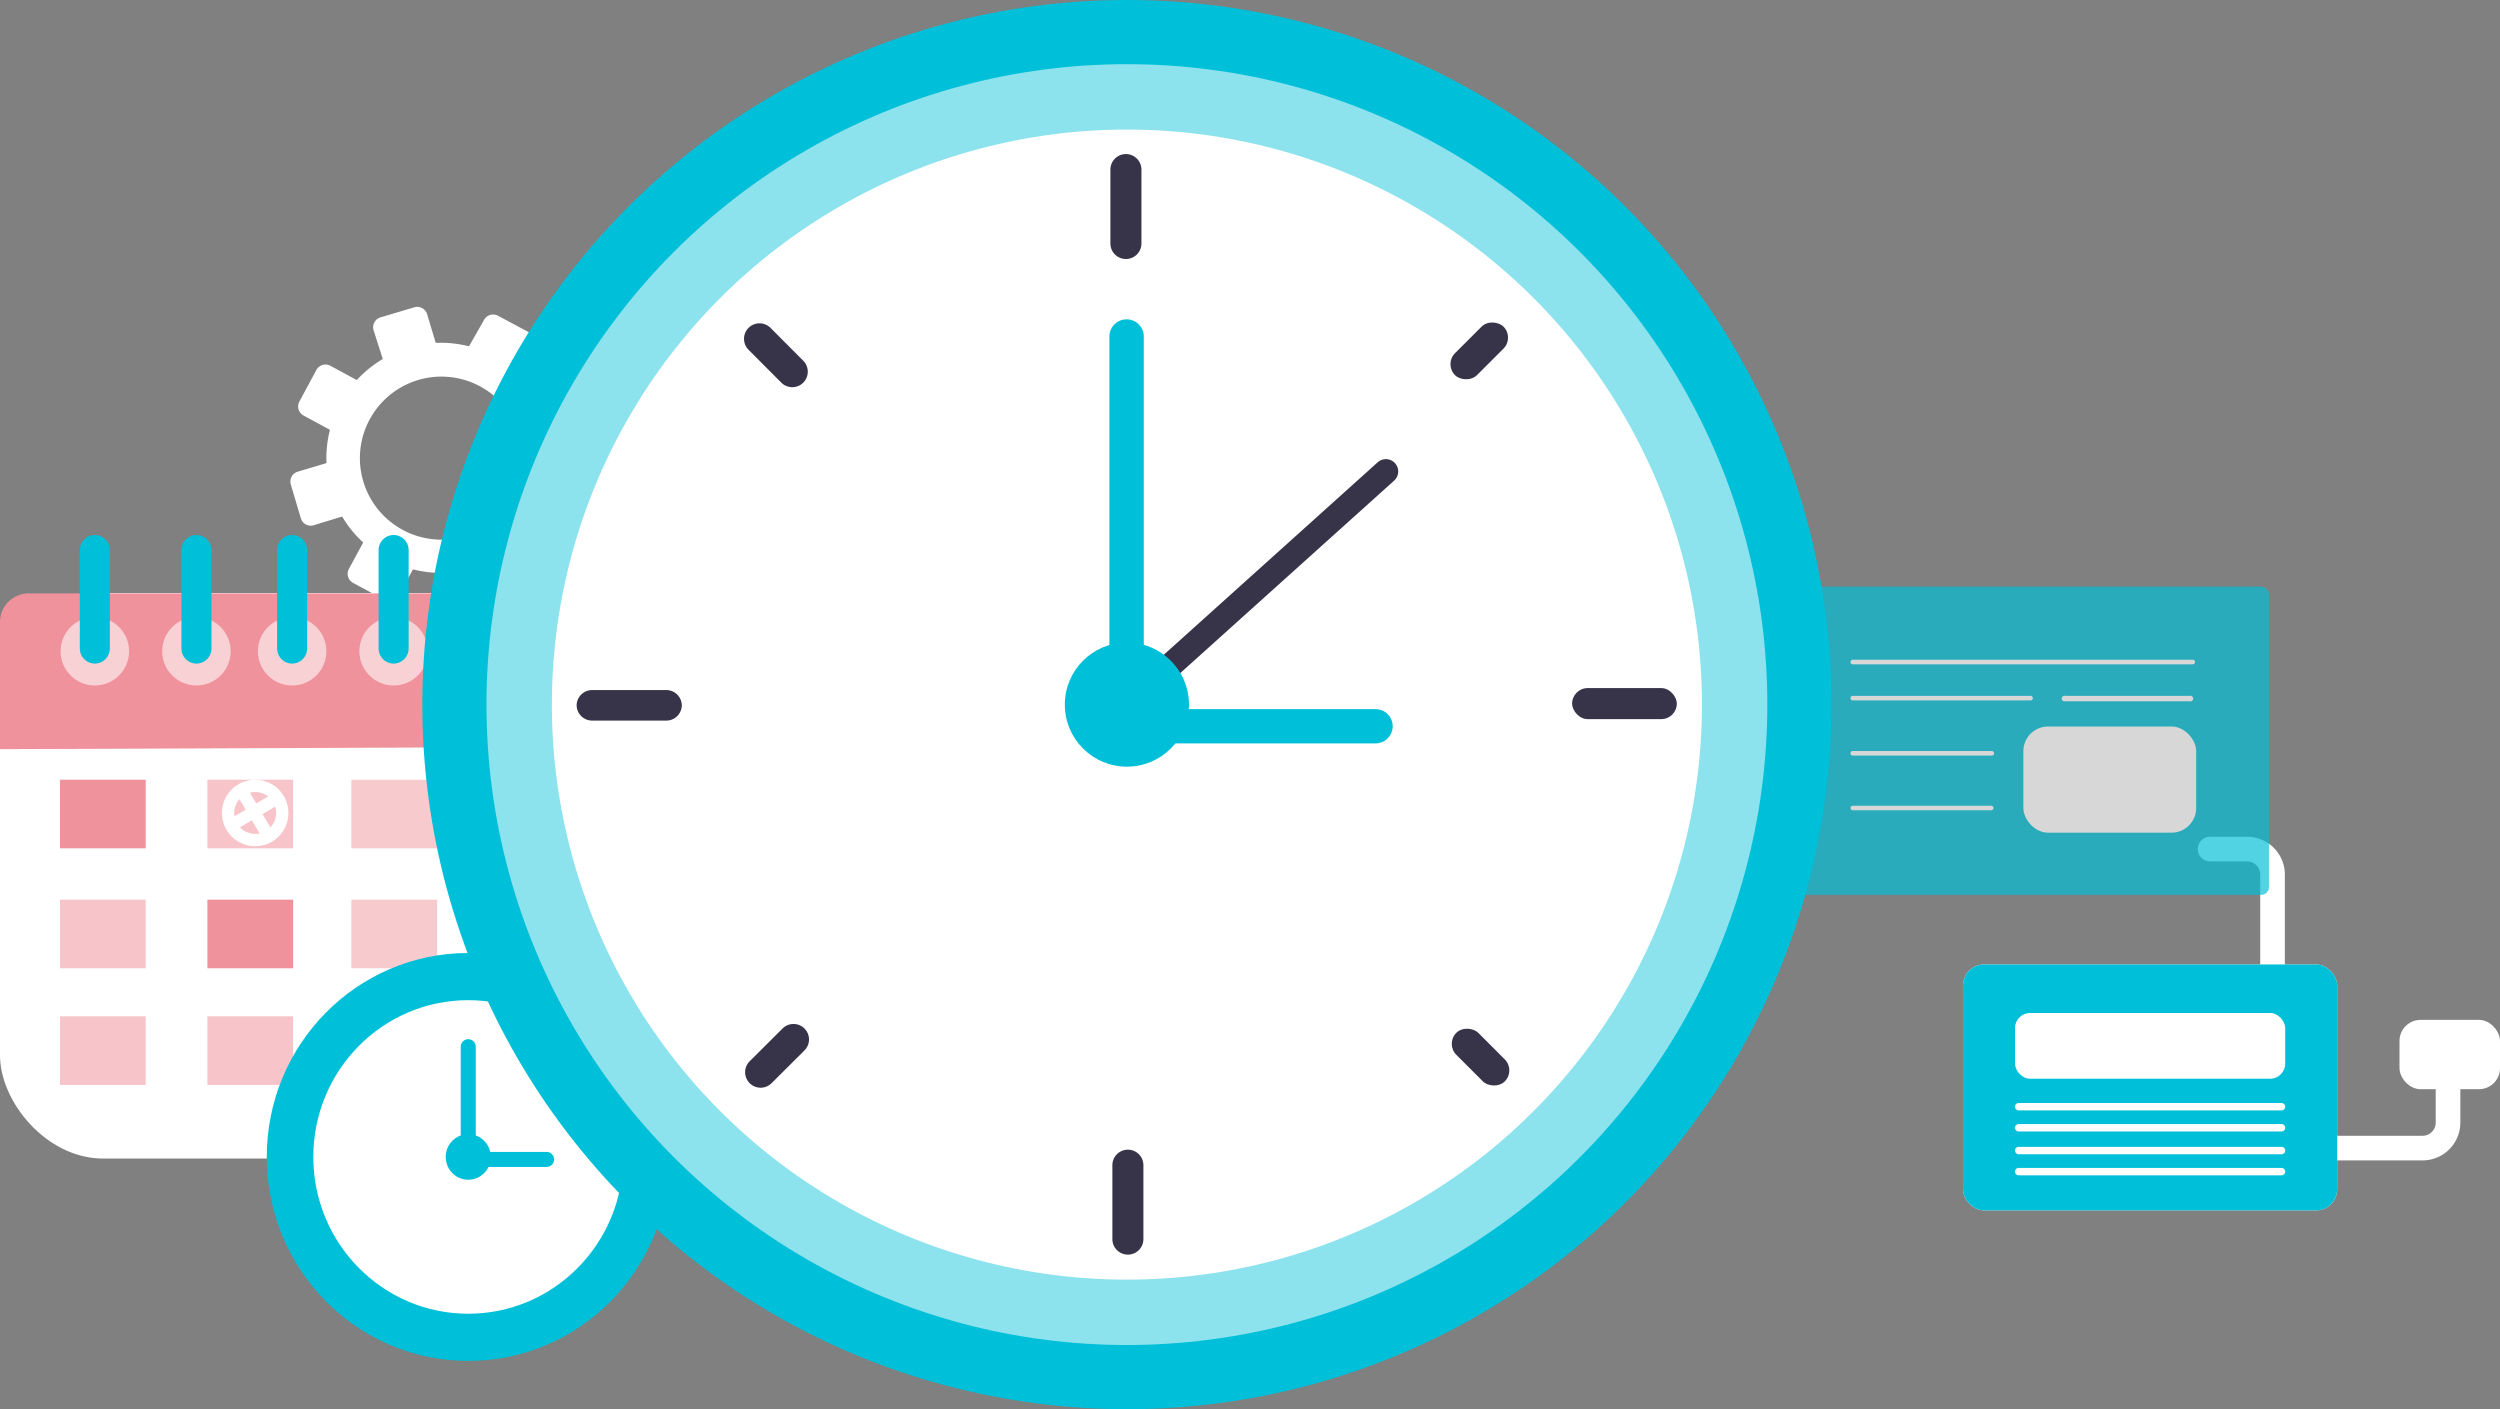 <svg id="OBJECTS" xmlns="http://www.w3.org/2000/svg" viewBox="0 0 202.99 114.42"><rect x="0" y="0" width="202.99" height="114.42" fill="#808080" stroke="none"/><defs><style>.cls-1,.cls-12,.cls-9{fill:#fff;}.cls-2,.cls-3,.cls-5,.cls-7{fill:#ef929c;}.cls-3,.cls-6{opacity:0.54;}.cls-12,.cls-3,.cls-5,.cls-7,.cls-9{isolation:isolate;}.cls-4{opacity:0.98;}.cls-5{opacity:0.5;}.cls-7{opacity:0.43;}.cls-14,.cls-15,.cls-8{fill:none;stroke-linecap:round;stroke-miterlimit:10;}.cls-15,.cls-8{stroke:#fff;}.cls-9{opacity:0.58;}.cls-10{fill:#00bfd8;}.cls-11{fill:#3e479b;}.cls-12{opacity:0.55;}.cls-13{fill:#373449;}.cls-14{stroke:#373449;}.cls-14,.cls-15{stroke-width:2px;}.cls-16{opacity:0.68;}</style></defs><title>details-1-office-worker</title><path class="cls-1" d="M59,58.15L56.86,57a9.31,9.31,0,0,0,.28-2.7l2.34-.7a0.84,0.84,0,0,0,.57-1L59.22,49.8a0.84,0.84,0,0,0-1-.57l-2.34.7a9.3,9.3,0,0,0-1.71-2.11l1.16-2.14A0.84,0.84,0,0,0,55,44.54h0l-2.64-1.41a0.84,0.84,0,0,0-1.14.34h0L50,45.61a9.3,9.3,0,0,0-2.7-.28L46.6,43a0.84,0.84,0,0,0-1-.57l-2.79.83a0.84,0.84,0,0,0-.57,1L43,46.64a9.3,9.3,0,0,0-2.11,1.71l-2.14-1.16a0.84,0.84,0,0,0-1.14.34h0l-1.38,2.56a0.84,0.84,0,0,0,.34,1.14h0l2.14,1.16a9.3,9.3,0,0,0-.28,2.7l-2.34.7a0.84,0.84,0,0,0-.57,1l0.83,2.79a0.84,0.84,0,0,0,1,.57l2.35-.72a9.3,9.3,0,0,0,1.71,2.11l-1.16,2.14a0.84,0.84,0,0,0,.34,1.14h0l2.56,1.38a0.84,0.84,0,0,0,1.14-.34h0l1.16-2.14a9.3,9.3,0,0,0,2.7.28l0.7,2.34a0.84,0.84,0,0,0,1,.57l2.79-.83a0.84,0.84,0,0,0,.57-1l-0.7-2.34A9.3,9.3,0,0,0,54.62,61l2.14,1.16a0.84,0.84,0,0,0,1.14-.34h0l1.38-2.56A0.84,0.84,0,0,0,59,58.15ZM44.59,60.5a6.62,6.62,0,1,1,9-2.67,6.62,6.62,0,0,1-9,2.67Z" transform="translate(-11.92 -17.49)"/><rect class="cls-1" y="48.15" width="62.9" height="45.92" rx="8.38" ry="8.38"/><path class="cls-2" d="M11.92,78.32V68a2.33,2.33,0,0,1,2.33-2.33H72.48A2.33,2.33,0,0,1,74.81,68h0V78.07Z" transform="translate(-11.92 -17.49)"/><rect class="cls-2" x="4.87" y="63.31" width="6.96" height="5.57"/><rect class="cls-3" x="4.87" y="73.05" width="6.96" height="5.57"/><rect class="cls-3" x="4.87" y="82.52" width="6.96" height="5.57"/><rect class="cls-3" x="16.84" y="63.31" width="6.96" height="5.57"/><rect class="cls-2" x="16.84" y="73.05" width="6.96" height="5.57"/><rect class="cls-3" x="16.84" y="82.52" width="6.96" height="5.57"/><g class="cls-4"><rect class="cls-5" x="28.53" y="63.31" width="6.96" height="5.57"/><rect class="cls-5" x="28.53" y="73.05" width="6.96" height="5.57"/><rect class="cls-2" x="28.53" y="82.52" width="6.96" height="5.57"/></g><g class="cls-6"><rect class="cls-2" x="40.49" y="63.31" width="6.96" height="5.57"/><rect class="cls-2" x="40.49" y="73.05" width="6.96" height="5.57"/><rect class="cls-2" x="40.49" y="82.52" width="6.96" height="5.57"/></g><rect class="cls-7" x="51.9" y="63.31" width="6.96" height="5.57"/><rect class="cls-2" x="51.9" y="73.05" width="6.96" height="5.57"/><rect class="cls-7" x="51.9" y="82.52" width="6.96" height="5.57"/><circle class="cls-8" cx="20.72" cy="66.01" r="2.2"/><line class="cls-8" x1="19.71" y1="64.36" x2="21.55" y2="67.48"/><line class="cls-8" x1="22.19" y1="65" x2="19.07" y2="66.84"/><circle class="cls-9" cx="7.7" cy="52.88" r="2.78"/><path class="cls-10" d="M19.62,71.37h0a1.23,1.23,0,0,1-1.22-1.22v-8a1.23,1.23,0,0,1,1.22-1.22h0a1.23,1.23,0,0,1,1.22,1.22v8A1.23,1.23,0,0,1,19.62,71.37Z" transform="translate(-11.92 -17.49)"/><circle class="cls-9" cx="15.95" cy="52.88" r="2.78"/><path class="cls-10" d="M27.87,71.37h0a1.23,1.23,0,0,1-1.22-1.22v-8a1.23,1.23,0,0,1,1.22-1.22h0a1.23,1.23,0,0,1,1.22,1.22v8A1.23,1.23,0,0,1,27.87,71.37Z" transform="translate(-11.92 -17.49)"/><circle class="cls-9" cx="23.72" cy="52.88" r="2.78"/><path class="cls-10" d="M35.64,71.37h0a1.23,1.23,0,0,1-1.22-1.22v-8a1.23,1.23,0,0,1,1.22-1.22h0a1.23,1.23,0,0,1,1.22,1.22v8A1.23,1.23,0,0,1,35.64,71.37Z" transform="translate(-11.92 -17.49)"/><circle class="cls-9" cx="31.96" cy="52.88" r="2.78"/><path class="cls-10" d="M43.88,71.37h0a1.23,1.23,0,0,1-1.22-1.22v-8a1.23,1.23,0,0,1,1.22-1.22h0a1.23,1.23,0,0,1,1.22,1.2v8a1.23,1.23,0,0,1-1.22,1.24h0Z" transform="translate(-11.92 -17.49)"/><circle class="cls-9" cx="39.71" cy="52.88" r="2.78"/><path class="cls-11" d="M51.63,71.37h0a1.23,1.23,0,0,1-1.22-1.22v-8a1.23,1.23,0,0,1,1.22-1.22h0a1.23,1.23,0,0,1,1.22,1.22v8A1.23,1.23,0,0,1,51.63,71.37Z" transform="translate(-11.92 -17.49)"/><circle class="cls-9" cx="47.95" cy="52.88" r="2.78"/><path class="cls-11" d="M59.87,71.37h0a1.23,1.23,0,0,1-1.22-1.22v-8a1.23,1.23,0,0,1,1.22-1.22h0a1.23,1.23,0,0,1,1.23,1.2v8a1.23,1.23,0,0,1-1.22,1.24h0Z" transform="translate(-11.92 -17.49)"/><circle class="cls-9" cx="55.72" cy="52.88" r="2.78"/><path class="cls-11" d="M67.64,71.37h0a1.23,1.23,0,0,1-1.22-1.22v-8a1.23,1.23,0,0,1,1.22-1.22h0a1.23,1.23,0,0,1,1.22,1.22v8A1.23,1.23,0,0,1,67.64,71.37Z" transform="translate(-11.92 -17.49)"/><ellipse class="cls-10" cx="38.02" cy="93.94" rx="16.36" ry="16.56"/><ellipse class="cls-1" cx="38.02" cy="93.94" rx="12.58" ry="12.73"/><path class="cls-10" d="M49.94,101.87h0a0.61,0.61,0,0,1,.61.61v7.42a0.61,0.61,0,0,1-.61.61h0a0.61,0.61,0,0,1-.61-0.61v-7.42A0.61,0.61,0,0,1,49.94,101.87Z" transform="translate(-11.92 -17.49)"/><path class="cls-10" d="M56.91,111.63h0a0.61,0.61,0,0,1-.61.61H50.58a0.61,0.61,0,0,1-.61-0.61h0a0.61,0.61,0,0,1,.61-0.61H56.3A0.61,0.61,0,0,1,56.91,111.63Z" transform="translate(-11.92 -17.49)"/><ellipse class="cls-10" cx="38.02" cy="93.94" rx="1.83" ry="1.85"/><circle class="cls-10" cx="91.5" cy="57.21" r="57.21"/><circle class="cls-12" cx="91.5" cy="57.21" r="52"/><circle class="cls-1" cx="91.5" cy="57.21" r="46.69"/><path class="cls-13" d="M103.34,30h0a1.26,1.26,0,0,1,1.26,1.26v6a1.26,1.26,0,0,1-1.26,1.26h0a1.26,1.26,0,0,1-1.26-1.26v-6A1.26,1.26,0,0,1,103.34,30Z" transform="translate(-11.92 -17.49)"/><path class="cls-13" d="M103.5,110.84h0a1.26,1.26,0,0,1,1.26,1.26v6a1.26,1.26,0,0,1-1.26,1.26h0a1.26,1.26,0,0,1-1.26-1.26v-6A1.26,1.26,0,0,1,103.5,110.84Z" transform="translate(-11.92 -17.49)"/><rect class="cls-13" x="127.65" y="55.87" width="8.5" height="2.52" rx="1.26" ry="1.26"/><path class="cls-13" d="M67.28,74.78h0A1.26,1.26,0,0,1,66,76H60a1.26,1.26,0,0,1-1.26-1.26h0A1.26,1.26,0,0,1,60,73.52h6A1.26,1.26,0,0,1,67.28,74.78Z" transform="translate(-11.92 -17.49)"/><rect class="cls-13" x="129.24" y="44.72" width="5.57" height="2.52" rx="1.26" ry="1.26" transform="translate(-5.78 89.29) rotate(-44.98)"/><path class="cls-13" d="M77.24,101h0a1.26,1.26,0,0,1,0,1.78l-2.67,2.66a1.26,1.26,0,0,1-1.78,0h0a1.26,1.26,0,0,1,0-1.78L75.46,101A1.26,1.26,0,0,1,77.24,101Z" transform="translate(-11.92 -17.49)"/><rect class="cls-13" x="130.88" y="100.54" width="2.52" height="5.57" rx="1.26" ry="1.26" transform="translate(-46.29 106.15) rotate(-44.98)"/><path class="cls-13" d="M77.14,48.56h0a1.26,1.26,0,0,1-1.78,0l-2.66-2.67a1.26,1.26,0,0,1,0-1.78h0a1.26,1.26,0,0,1,1.78,0l2.66,2.67A1.26,1.26,0,0,1,77.14,48.56Z" transform="translate(-11.92 -17.49)"/><path class="cls-10" d="M103.4,43.42h0a1.39,1.39,0,0,1,1.39,1.39V74a1.39,1.39,0,0,1-1.39,1.39h0A1.39,1.39,0,0,1,102,74V44.81A1.39,1.39,0,0,1,103.4,43.42Z" transform="translate(-11.92 -17.49)"/><path class="cls-10" d="M125,76.46h0a1.39,1.39,0,0,1-1.39,1.39H103.41A1.39,1.39,0,0,1,102,76.46h0a1.39,1.39,0,0,1,1.39-1.39h20.17A1.39,1.39,0,0,1,125,76.46Z" transform="translate(-11.92 -17.49)"/><line class="cls-14" x1="112.53" y1="38.28" x2="91.66" y2="57.06"/><circle class="cls-10" cx="91.5" cy="57.21" r="5.04"/><path class="cls-15" d="M210.69,105.64v3a2.07,2.07,0,0,1-2.07,2.07h-7.21" transform="translate(-11.92 -17.49)"/><path class="cls-15" d="M191.37,86.43h3a2.07,2.07,0,0,1,2.07,2.07h0v7.21" transform="translate(-11.92 -17.49)"/><rect class="cls-1" x="159.39" y="78.31" width="30.38" height="19.97" rx="1.71" ry="1.71"/><rect class="cls-10" x="159.39" y="78.31" width="30.38" height="19.97" rx="1.71" ry="1.71"/><rect class="cls-1" x="163.61" y="82.25" width="21.94" height="5.34" rx="1.23" ry="1.23"/><path class="cls-1" d="M175.83,107.65h21.34a0.3,0.3,0,0,0,.3-0.3h0a0.3,0.3,0,0,0-.3-0.3H175.83a0.3,0.3,0,0,0-.3.3h0a0.3,0.3,0,0,0,.3.3h0Z" transform="translate(-11.92 -17.49)"/><path class="cls-1" d="M175.83,109.36h21.34a0.3,0.3,0,0,0,.3-0.3h0a0.3,0.3,0,0,0-.3-0.3H175.83a0.3,0.3,0,0,0-.3.3h0a0.3,0.3,0,0,0,.3.3h0Z" transform="translate(-11.92 -17.49)"/><path class="cls-1" d="M175.83,111.21h21.34a0.3,0.3,0,0,0,.3-0.3h0a0.3,0.3,0,0,0-.3-0.3H175.83a0.3,0.3,0,0,0-.3.3h0a0.3,0.3,0,0,0,.3.3h0Z" transform="translate(-11.92 -17.49)"/><path class="cls-1" d="M175.83,112.92h21.34a0.3,0.3,0,0,0,.3-0.3h0a0.3,0.3,0,0,0-.3-0.3H175.83a0.3,0.3,0,0,0-.3.3h0a0.3,0.3,0,0,0,.3.3h0Z" transform="translate(-11.92 -17.49)"/><rect class="cls-1" x="194.83" y="82.81" width="8.16" height="5.63" rx="1.71" ry="1.71"/><g class="cls-16"><rect class="cls-10" x="145.28" y="47.63" width="38.95" height="25.03" rx="0.62" ry="0.62"/><path class="cls-1" d="M190,71.43H162.32a0.19,0.19,0,0,1,0-.37H190A0.19,0.19,0,0,1,190,71.43Z" transform="translate(-11.92 -17.49)"/><path class="cls-1" d="M173.64,78.84H162.32a0.19,0.19,0,0,1,0-.37h11.32a0.19,0.19,0,0,1,.19.19A0.18,0.18,0,0,1,173.64,78.84Z" transform="translate(-11.92 -17.49)"/><path class="cls-1" d="M173.64,83.28H162.32a0.19,0.19,0,0,1,0-.37h11.32A0.19,0.19,0,0,1,173.64,83.28Z" transform="translate(-11.92 -17.49)"/><path class="cls-1" d="M176.79,74.36H162.32a0.19,0.19,0,0,1,0-.37h14.47a0.19,0.19,0,0,1,.19.19A0.18,0.18,0,0,1,176.79,74.36Z" transform="translate(-11.92 -17.49)"/><path class="cls-1" d="M189.7,74.43H179.62a0.23,0.23,0,1,1,0-.44H189.7A0.23,0.23,0,1,1,189.7,74.43Z" transform="translate(-11.92 -17.49)"/><rect class="cls-1" x="164.29" y="58.99" width="14.03" height="8.62" rx="2" ry="2"/></g></svg>